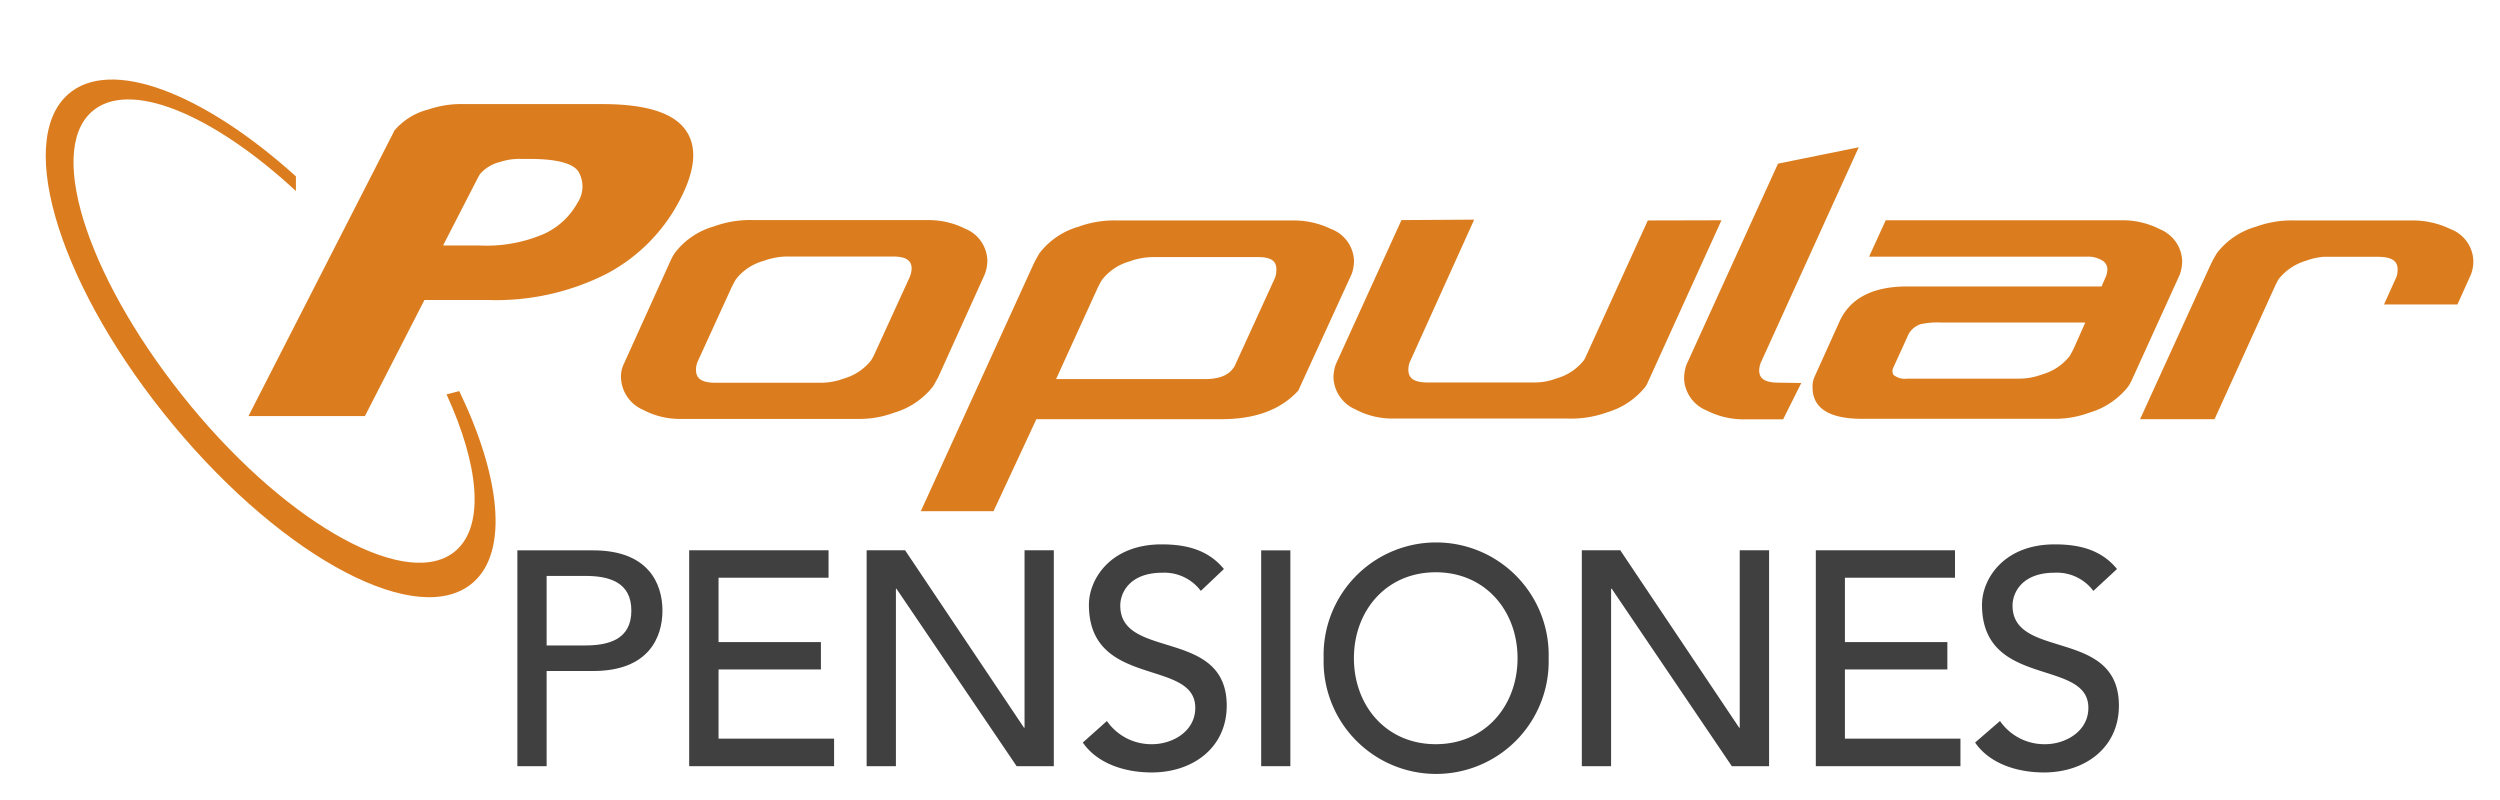 <svg id="Capa_1" data-name="Capa 1" xmlns="http://www.w3.org/2000/svg" viewBox="0 0 275 88"><defs><style>.cls-1{fill:#db7d1e;}.cls-2{fill:#404040;}</style></defs><title>1</title><path class="cls-1" d="M195.6,42.09c-1.85,0-2.09-.74-2.09-1.38a2.5,2.5,0,0,1,.26-1l10.69-23.51L195.58,18,185.51,40.12a4.76,4.76,0,0,0-.26,1.48,3.94,3.94,0,0,0,2.43,3.53,9,9,0,0,0,4.14,1h4.32l2-4Z"/><path class="cls-1" d="M181.26,24.25l-6.89,15.13a2.21,2.21,0,0,1-.14.24,5.81,5.81,0,0,1-3,2,6.83,6.83,0,0,1-2.25.45H157c-1.84,0-2.08-.76-2.08-1.43a2.28,2.28,0,0,1,.24-1l7-15.48-8,.05-7.22,15.86a4.49,4.49,0,0,0-.26,1.45,4,4,0,0,0,2.43,3.52,8.63,8.63,0,0,0,4.16,1h19.16a11.59,11.59,0,0,0,4.37-.69A8.44,8.44,0,0,0,181,42.54a3.28,3.28,0,0,0,.18-.31l8.18-18Z"/><path class="cls-1" d="M237.62,25.23a9,9,0,0,0-4.19-1h-26l-1.83,4h24a3,3,0,0,1,1.55.37,1.13,1.13,0,0,1,.66,1.06,2.29,2.29,0,0,1-.24.93l-.4.92H209.77c-3.77,0-6.27,1.3-7.43,3.87l-2.76,6.11a2.58,2.58,0,0,0-.2,1.12c0,2.3,1.84,3.46,5.46,3.46h21a11,11,0,0,0,4-.68,8.48,8.48,0,0,0,4.27-2.88,6.12,6.12,0,0,0,.36-.64l5.31-11.67a4.76,4.76,0,0,0,.26-1.48A3.91,3.91,0,0,0,237.62,25.23Zm-9.53,13.15c-.13.26-.34.65-.44.8a5.84,5.84,0,0,1-3,2,7.24,7.24,0,0,1-2.53.47H209.81a2,2,0,0,1-1.51-.4c-.05-.06-.18-.23-.1-.67l1.58-3.46a2.36,2.36,0,0,1,1.49-1.46,8.81,8.81,0,0,1,2.3-.18h15.81Z"/><path class="cls-1" d="M106.15,25.15a8.9,8.9,0,0,0-4.1-.94H82.88a11.5,11.5,0,0,0-4.36.7,8.2,8.2,0,0,0-4.27,2.89,5.91,5.91,0,0,0-.45.79L68.6,40.08a3.13,3.13,0,0,0-.29,1.48,4,4,0,0,0,2.43,3.52,8.57,8.57,0,0,0,4.15,1H94.34a10.86,10.86,0,0,0,4-.68,8.43,8.43,0,0,0,4.28-2.88c.14-.2.38-.68.57-1l5.15-11.38a4.46,4.46,0,0,0,.27-1.47A3.89,3.89,0,0,0,106.15,25.15ZM100,30.63,96.17,39a5.59,5.59,0,0,1-.35.64,5.87,5.87,0,0,1-3,2,7.21,7.21,0,0,1-2.41.46H78.65c-1.84,0-2.09-.76-2.09-1.43a2.25,2.25,0,0,1,.23-1l3.68-8.05c.12-.24.37-.73.49-.91a5.79,5.79,0,0,1,3-2,7.79,7.79,0,0,1,3-.49H98.28c1.75,0,2,.72,2,1.35A2.77,2.77,0,0,1,100,30.63Z"/><path class="cls-1" d="M146.42,25.19a9.49,9.49,0,0,0-4.26-.94H122.8a11.47,11.47,0,0,0-4.17.69,8.29,8.29,0,0,0-4.27,2.89,13.16,13.16,0,0,0-.78,1.46h0L101.29,56.23h8L114,46.11h20.36c3.65,0,6.49-1,8.45-3.14l5.88-12.84a4.43,4.43,0,0,0,.25-1.45A3.87,3.87,0,0,0,146.42,25.19Zm-6.2,5.44-4.41,9.64c-.58,1-1.66,1.43-3.29,1.43H116.17l4.53-9.94h0a7.92,7.92,0,0,1,.54-1,5.81,5.81,0,0,1,3-2,7.63,7.63,0,0,1,2.73-.48H138.4c1.82,0,2,.74,2,1.39A2.36,2.36,0,0,1,140.22,30.63Z"/><path class="cls-1" d="M269.53,25.19a9.43,9.43,0,0,0-4.21-.94h-13a11.36,11.36,0,0,0-4.17.69,8.23,8.23,0,0,0-4.28,2.89,13.7,13.7,0,0,0-.73,1.34l-7.73,16.94h8.19l6.68-14.7c.13-.27.3-.59.39-.73a6,6,0,0,1,3-2,7.19,7.19,0,0,1,1.9-.43h6c1.93,0,2.17.76,2.17,1.43a2.16,2.16,0,0,1-.23,1l-1.27,2.81h8.08l1.49-3.31a4.2,4.2,0,0,0,.26-1.45A3.87,3.87,0,0,0,269.53,25.19Z"/><path class="cls-1" d="M75.33,14.19c-1.38-1.83-4.41-2.74-9.07-2.74H51.09a11.23,11.23,0,0,0-3.93.58,7.3,7.3,0,0,0-3.83,2.39s0,0,0,.06l-16,31.29H40.14L46.69,33h7a26.87,26.87,0,0,0,13.11-2.92,19.14,19.14,0,0,0,8-8.12C76.55,18.61,76.72,16,75.33,14.19ZM63.53,22.3a8,8,0,0,1-3.63,3.4A15.94,15.94,0,0,1,52.68,27H48.74l3.67-7.14h0c.06-.12.29-.56.39-.71A4.2,4.2,0,0,1,55,17.82a6.64,6.64,0,0,1,2.26-.34h.95c3,0,4.81.47,5.42,1.4A3.23,3.23,0,0,1,63.53,22.3Z"/><path class="cls-2" d="M56.91,60.54h8.35c6.06,0,7.61,3.66,7.61,6.63s-1.55,6.64-7.61,6.64H60.13V84.28H56.91ZM60.13,71h4.22c2.54,0,5.1-.62,5.1-3.83s-2.56-3.82-5.1-3.82H60.13Z"/><polygon class="cls-2" points="75.81 60.53 91.14 60.53 91.14 63.55 79.04 63.55 79.04 70.63 90.3 70.63 90.3 73.64 79.04 73.64 79.04 81.25 91.75 81.25 91.75 84.28 75.81 84.28 75.81 60.53"/><polygon class="cls-2" points="95.33 60.53 99.56 60.53 112.64 80.05 112.7 80.05 112.7 60.53 115.92 60.53 115.92 84.28 111.83 84.28 98.61 64.76 98.55 64.76 98.55 84.28 95.33 84.28 95.33 60.53"/><path class="cls-2" d="M121.76,79.31a5.93,5.93,0,0,0,5,2.55c2.12,0,4.72-1.34,4.72-4,0-5.47-11.7-2.09-11.7-11.34,0-2.79,2.35-6.64,8-6.64,2.58,0,5.06.53,6.85,2.71L132.09,65A5,5,0,0,0,127.86,63c-3.55,0-4.63,2.15-4.63,3.62,0,6,11.71,2.42,11.71,11,0,4.6-3.69,7.35-8.26,7.35-3,0-6-1-7.57-3.29Z"/><rect class="cls-2" x="138.73" y="60.54" width="3.21" height="23.74"/><path class="cls-2" d="M145.6,72.4a12.38,12.38,0,1,1,24.75,0,12.38,12.38,0,1,1-24.75,0m21.33,0c0-5.19-3.53-9.45-9-9.45s-9,4.26-9,9.45,3.52,9.46,9,9.46,9-4.26,9-9.46"/><polygon class="cls-2" points="174 60.53 178.23 60.53 191.31 80.05 191.37 80.05 191.37 60.53 194.6 60.53 194.6 84.28 190.5 84.28 177.29 64.76 177.22 64.76 177.22 84.28 174 84.28 174 60.53"/><polygon class="cls-2" points="199.74 60.53 215.05 60.53 215.05 63.55 202.94 63.55 202.94 70.63 214.21 70.63 214.21 73.64 202.94 73.64 202.94 81.25 215.65 81.25 215.65 84.28 199.74 84.28 199.74 60.53"/><path class="cls-2" d="M220,79.31a5.92,5.92,0,0,0,5,2.55c2.11,0,4.72-1.34,4.72-4,0-5.47-11.7-2.09-11.7-11.34,0-2.79,2.35-6.64,8-6.64,2.59,0,5.07.53,6.85,2.71L230.27,65A5,5,0,0,0,226,63c-3.54,0-4.62,2.15-4.62,3.62,0,6,11.7,2.42,11.7,11,0,4.6-3.69,7.35-8.25,7.35-3,0-6-1-7.57-3.29Z"/><path class="cls-1" d="M49.12,43.38c3.55,7.75,4.21,14.33,1.08,17.14C45.12,65.08,32,58,21,44.67S5,16.87,10.07,12.31c4.07-3.64,13.28.19,22.48,8.7l0-1.61c-10.18-9.18-20.42-13.17-25.09-9-5.9,5.3-.68,21.59,11.64,36.4s27.1,22.52,33,17.22c3.85-3.45,2.93-11.62-1.58-21Z"/></svg>
